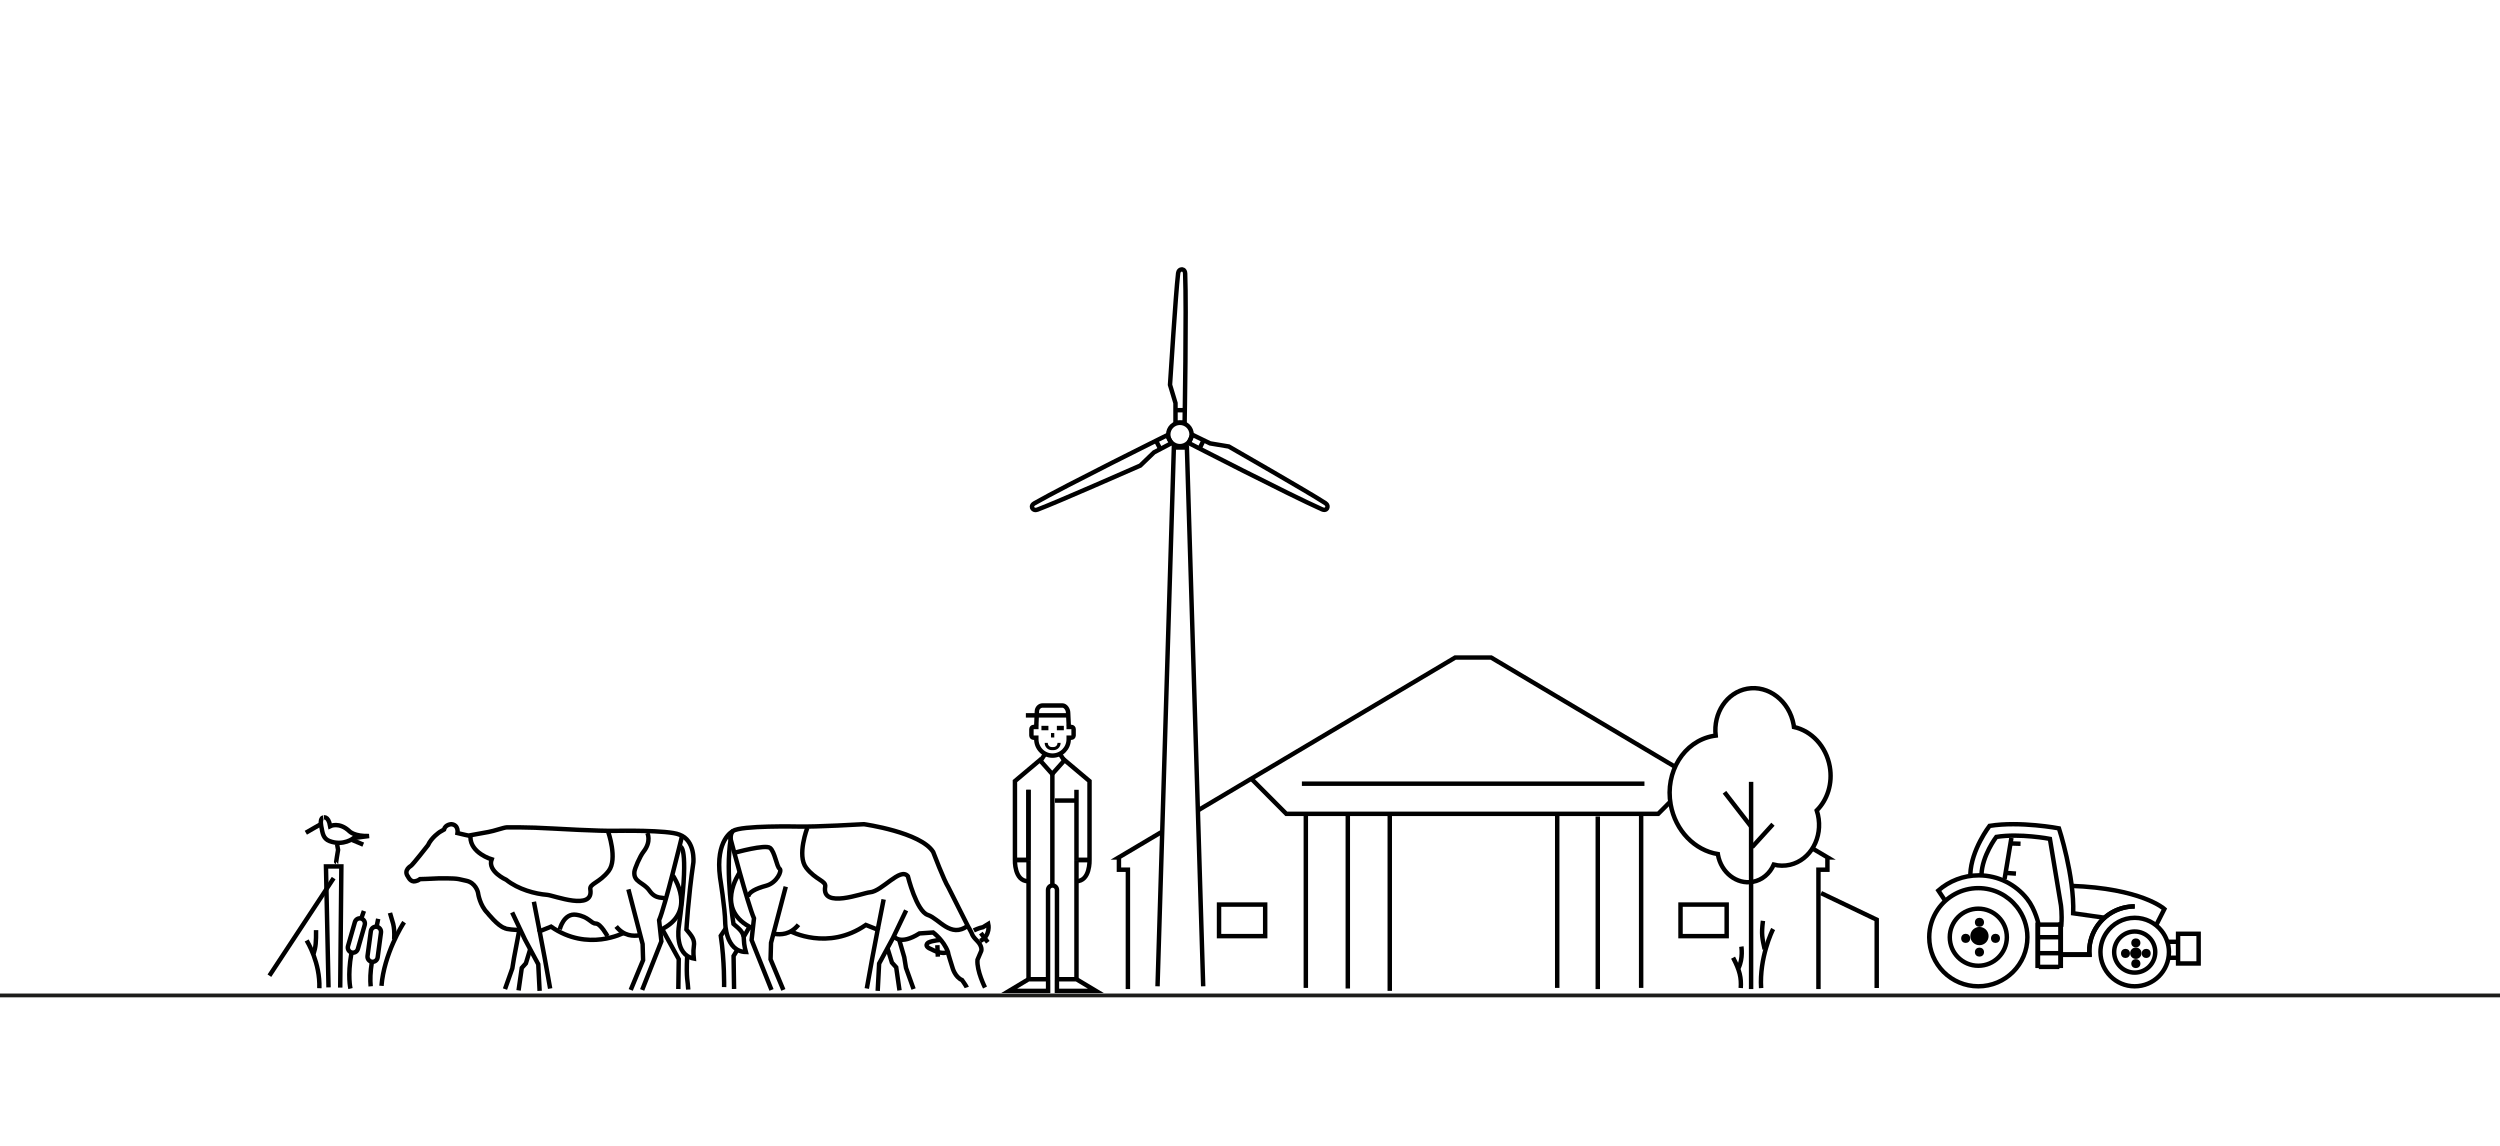 <svg id="eo2RdT7LUDC1" xmlns="http://www.w3.org/2000/svg" xmlns:xlink="http://www.w3.org/1999/xlink" viewBox="0 0 1095 502" shape-rendering="geometricPrecision" text-rendering="geometricPrecision">
<style><![CDATA[
#eo2RdT7LUDC123_tr {animation: eo2RdT7LUDC123_tr__tr 3000ms linear infinite normal forwards}@keyframes eo2RdT7LUDC123_tr__tr { 0% {transform: translate(486.806px,99.301px) rotate(0deg)} 100% {transform: translate(486.806px,99.301px) rotate(359deg)}} #eo2RdT7LUDC132_to {animation: eo2RdT7LUDC132_to__to 3000ms linear infinite normal forwards}@keyframes eo2RdT7LUDC132_to__to { 0% {transform: translate(869.424px,270px);animation-timing-function: cubic-bezier(0.42,0,1,1)} 3.333% {transform: translate(869.424px,269px);animation-timing-function: cubic-bezier(0.42,0,1,1)} 6.667% {transform: translate(869.424px,269px);animation-timing-function: cubic-bezier(0.42,0,1,1)} 10% {transform: translate(869.424px,268px)} 13.333% {transform: translate(869.424px,270px);animation-timing-function: cubic-bezier(0.42,0,1,1)} 16.667% {transform: translate(869.424px,269px);animation-timing-function: cubic-bezier(0.42,0,1,1)} 20% {transform: translate(869.424px,269px);animation-timing-function: cubic-bezier(0.42,0,1,1)} 23.333% {transform: translate(869.424px,270px);animation-timing-function: cubic-bezier(0.42,0,1,1)} 26.667% {transform: translate(869.424px,269px);animation-timing-function: cubic-bezier(0.42,0,1,1)} 30% {transform: translate(869.424px,269px);animation-timing-function: cubic-bezier(0.42,0,1,1)} 33.333% {transform: translate(869.424px,268px)} 36.667% {transform: translate(869.424px,270px);animation-timing-function: cubic-bezier(0.42,0,1,1)} 40% {transform: translate(869.424px,269px);animation-timing-function: cubic-bezier(0.42,0,1,1)} 43.333% {transform: translate(869.424px,269px);animation-timing-function: cubic-bezier(0.42,0,1,1)} 46.667% {transform: translate(869.424px,270px);animation-timing-function: cubic-bezier(0.42,0,1,1)} 50% {transform: translate(869.424px,269px);animation-timing-function: cubic-bezier(0.42,0,1,1)} 53.333% {transform: translate(869.424px,269px);animation-timing-function: cubic-bezier(0.42,0,1,1)} 56.667% {transform: translate(869.424px,268px)} 60% {transform: translate(869.424px,270px);animation-timing-function: cubic-bezier(0.42,0,1,1)} 63.333% {transform: translate(869.424px,269px);animation-timing-function: cubic-bezier(0.42,0,1,1)} 66.667% {transform: translate(869.424px,269px);animation-timing-function: cubic-bezier(0.42,0,1,1)} 70% {transform: translate(869.424px,270px);animation-timing-function: cubic-bezier(0.42,0,1,1)} 73.333% {transform: translate(869.424px,269px);animation-timing-function: cubic-bezier(0.42,0,1,1)} 76.667% {transform: translate(869.424px,269px);animation-timing-function: cubic-bezier(0.42,0,1,1)} 80% {transform: translate(869.424px,268px)} 83.333% {transform: translate(869.424px,270px);animation-timing-function: cubic-bezier(0.42,0,1,1)} 86.667% {transform: translate(869.424px,269px);animation-timing-function: cubic-bezier(0.42,0,1,1)} 90% {transform: translate(869.424px,269px);animation-timing-function: cubic-bezier(0.42,0,1,1)} 93.333% {transform: translate(869.424px,270px);animation-timing-function: cubic-bezier(0.42,0,1,1)} 96.667% {transform: translate(869.424px,269px);animation-timing-function: cubic-bezier(0.42,0,1,1)} 100% {transform: translate(869.424px,269px)}}
]]></style>
<defs><polygon id="eo2RdT7LUDC2" points="0,354 1095,354 1095,0 0,0"/></defs><g><g transform="translate(-24.424 91)"><g transform="translate(54.424 0)"><g><g mask="url(#eo2RdT7LUDC121)"><g><g transform="translate(88 105)"><g transform="translate(372 92)"><polyline points="18.484,76.579 0,87.558 0.09,87.558 0.09,92.928 4.019,92.928 4.019,145.22" fill="none" fill-rule="evenodd" stroke="#000" stroke-width="1.949"/><polyline points="243.569,47.797 163.121,0 147.372,0 34.728,66.931" fill="none" fill-rule="evenodd" stroke="#000" stroke-width="1.949"/><polyline points="306.479,145.22 306.479,92.928 310.407,92.928 310.407,87.558 310.498,87.558 304.325,83.898" fill="none" fill-rule="evenodd" stroke="#000" stroke-width="1.949"/><g transform="translate(81.316 69.011)"><line x1="0.639" y1="75.689" x2="0.639" y2="0" fill="none" fill-rule="evenodd" stroke="#000" stroke-width="1.949"/><line x1="37.4" y1="0" x2="37.4" y2="76.989" fill="none" fill-rule="evenodd" stroke="#000" stroke-width="1.949"/><line x1="110.744" y1="75.689" x2="110.744" y2="0" fill="none" fill-rule="evenodd" stroke="#000" stroke-width="1.949"/><line x1="147.505" y1="0" x2="147.505" y2="75.689" fill="none" fill-rule="evenodd" stroke="#000" stroke-width="1.949"/><line x1="19.021" y1="0.256" x2="19.021" y2="75.953" fill="none" fill-rule="evenodd" stroke="#000" stroke-width="1.949"/><line x1="128.51" y1="0.615" x2="128.51" y2="76.209" fill="none" fill-rule="evenodd" stroke="#000" stroke-width="1.949"/></g><polygon points="246.069,108.205 266.281,108.205 266.281,122.025 246.069,122.025" fill="none" fill-rule="evenodd" stroke="#000" stroke-width="1.949"/><polygon points="43.939,108.205 64.146,108.205 64.146,122.025 43.939,122.025" fill="none" fill-rule="evenodd" stroke="#000" stroke-width="1.949"/><path d="M286.633,118.908c-.463.843-6.079,12.547-5.263,25.878" fill="none" fill-rule="evenodd" stroke="#000" stroke-width="1.949"/><path d="M282.171,115.327c-.75,6.008-.302,7.65.742,12.457" fill="none" fill-rule="evenodd" stroke="#000" stroke-width="1.949"/><path d="M269.094,131.459c2.951,5.582,3.646,8.895,3.359,13.296" fill="none" fill-rule="evenodd" stroke="#000" stroke-width="1.949"/><path d="M272.721,126.602c0,0,.828,5.212-1.244,9.372" fill="none" fill-rule="evenodd" stroke="#000" stroke-width="1.949"/><line x1="80.228" y1="55.255" x2="230.269" y2="55.255" fill="none" fill-rule="evenodd" stroke="#000" stroke-width="1.949"/><polyline points="241.431,63.307 236.301,68.452 73.396,68.452 58.232,53.234" fill="none" fill-rule="evenodd" stroke="#000" stroke-width="1.949"/><path d="M311.436,47.719c-1.601-8.943-8.045-15.612-15.69-17.286-.043-.319-.075-.638-.13-.969-1.868-10.424-10.989-17.487-20.364-15.805-8.956,1.623-14.897,10.648-13.795,20.532-.357.047-.718.102-1.079.165-12.841,2.316-21.18,15.77-18.618,30.038c2.064,11.547,10.651,20.095,20.662,21.702.012.091.02.209.039.295c1.401,7.828,8.245,13.126,15.278,11.85c4.168-.748,7.464-3.668,9.172-7.528c2.308.567,4.741.626,7.17.055c8.964-2.135,14.415-11.956,12.166-21.943-.141-.626-.314-1.233-.51-1.84c4.647-4.629,7.037-11.803,5.698-19.268Z" fill="none" fill-rule="evenodd" stroke="#000" stroke-width="1.949"/><line x1="276.979" y1="145.216" x2="276.979" y2="54.451" fill="none" fill-rule="evenodd" stroke="#000" stroke-width="1.949"/><line x1="265.319" y1="59.013" x2="276.979" y2="74.05" fill="none" fill-rule="evenodd" stroke="#000" stroke-width="1.949"/><line x1="286.554" y1="73.01" x2="277.426" y2="83.048" fill="none" fill-rule="evenodd" stroke="#000" stroke-width="1.949"/><polyline points="307.629,103.182 332,114.827 332,144.743" fill="none" fill-rule="evenodd" stroke="#000" stroke-width="1.949"/></g><g transform="translate(197 165)"><path d="M31.127,46.85c0,0,16.408,8.849,33.115-2.72l5.187,2.064-2.283,11.965-2.491,13.81" fill="none" fill-rule="evenodd" stroke="#000" stroke-width="1.949"/><polyline points="69.434,73 70.059,61.039 76.081,49.903 81.894,37.739" fill="none" fill-rule="evenodd" stroke="#000" stroke-width="1.949"/><polyline points="73.692,54.234 75.664,60.621 77.533,62.689 78.982,72.793" fill="none" fill-rule="evenodd" stroke="#000" stroke-width="1.949"/><polyline points="85.149,72.203 81.827,62.927 81.064,58.256 78.883,50.728" fill="none" fill-rule="evenodd" stroke="#000" stroke-width="1.949"/><polyline points="29.163,27.361 22.712,51.963 22.508,59.179 28.112,72.59" fill="none" fill-rule="evenodd" stroke="#000" stroke-width="1.949"/><path d="M4.844,5.859c0,0,7.694,29.198,10.398,35.378l-1.043,9.49L22.921,72.59" fill="none" fill-rule="evenodd" stroke="#000" stroke-width="1.949"/><polyline points="6.521,72.171 6.308,57.736 8.323,54.406" fill="none" fill-rule="evenodd" stroke="#000" stroke-width="1.949"/><path d="M2.16,71.343c0,0,.209-11.335-1.452-22.471l2.094-3.115" fill="none" fill-rule="evenodd" stroke="#000" stroke-width="1.949"/><path d="M24.106,48.031c2.83.387,6.994.461,10.615-3.991" fill="none" fill-rule="evenodd" stroke="#000" stroke-width="1.949"/><path d="M8.969,21.178c0,0-11.618,16.503,5.86,24.508" fill="none" fill-rule="evenodd" stroke="#000" stroke-width="1.949"/><path d="M6.123,2.955c0,0-7.946,3.612-5.734,20.462c0,0,2.176,13.438,2.255,19.688c0,0,.051,12.657,9.04,12.879c0,0-.866-3.061-.866-5.39c0-3.197-1.732-4.495-4.558-6.942c0,0-3.688-22.311-1.196-37.266" fill="none" fill-rule="evenodd" stroke="#000" stroke-width="1.949"/><line x1="12.971" y1="45.498" x2="10.578" y2="49.602" fill="none" fill-rule="evenodd" stroke="#000" stroke-width="1.949"/><path d="M97.295,50.654c0,0-3.711.235-5.628,1.161c0,0-2.668,1.505,1.61,3.127c0,0,4.392,2.463,6.891.942" fill="none" fill-rule="evenodd" stroke="#000" stroke-width="1.949"/><path d="M76.601,49.184c0,0,2.598,4.018,11.111-1.341l6.018-.414c0,0,4.569,3.397,6.439,8.455.031.809,1.728,5.859,2.051,7.016c0,0,1.051,4.038,4.164,5.378c0,0,1.858,2.607,2.062,3.229" fill="none" fill-rule="evenodd" stroke="#000" stroke-width="1.949"/><path d="M5.021,6.555C4.958,3.6,6.119,2.955,6.119,2.955c3.322-2.466,28.432-1.927,28.432-1.927C42.23,1.239,63.408,0,63.408,0s24.917,3.51,30.317,12.16c0,0,4.774,12.582,6.644,15.467l8.501,16.878c.834,1.446,1.456,2.689,1.456,2.689.52.723.11,1.368,2.602,3.834c2.495,2.486,1.873,4.436,1.873,4.436l-1.661,3.917c-.417,4.851,3.294,12.156,3.294,12.156" fill="none" fill-rule="evenodd" stroke="#000" stroke-width="1.949"/><path d="M111.526,46.526c0,0,2.361-1.153,4.038-1.427l2.306-1.427c0,0,1.173,5.042-3.546,7.493" fill="none" fill-rule="evenodd" stroke="#000" stroke-width="1.949"/><line x1="72.039" y1="32.939" x2="69.434" y2="46.194" fill="none" fill-rule="evenodd" stroke="#000" stroke-width="1.949"/><line x1="95.555" y1="52.987" x2="95.779" y2="58.026" fill="none" fill-rule="evenodd" stroke="#000" stroke-width="1.949"/><line x1="114.6" y1="47.687" x2="117.658" y2="51.709" fill="none" fill-rule="evenodd" stroke="#000" stroke-width="1.949"/><path d="M38.621,1.532c0,0-4.676,12.18-.512,17.55c4.168,5.378,8.761,5.691,8.324,8.267-1.665,9.92,16.542,2.709,19.565,2.482c5.412-.414,13.319-11.163,16.648-7.032c0,0,3.747,15.299,8.741,16.952c4.998,1.653,9.989,10.339,17.483,4.757" fill="none" fill-rule="evenodd" stroke="#000" stroke-width="1.949"/><path d="M6.895,12.469c0,0,13.322-3.725,15.401-2.072c2.078,1.661,2.912,8.267,4.16,9.1c1.248.825-1.244,6.199-5.825,7.438-4.577,1.243-7.911,2.892-7.911,4.964" fill="none" fill-rule="evenodd" stroke="#000" stroke-width="1.949"/></g><g transform="translate(389 0)"><polyline points="20,236 12.856,0 7.148,0 0,236" fill="none" fill-rule="evenodd" stroke="#000" stroke-width="1.949"/></g><g transform="translate(324 113)"><g transform="translate(0 67.701)"><line x1="29.497" y1="0" x2="29.497" y2="52.202" fill="none" fill-rule="evenodd" stroke="#000" stroke-width="1.949"/><line x1="8.503" y1="52.202" x2="8.503" y2="0" fill="none" fill-rule="evenodd" stroke="#000" stroke-width="1.949"/><path d="M20.932,52.532v4.767h17.068l-8.507-5.098h-8.518-.02v-39.094c0-1.087-.876-1.97-1.959-1.97v0c-1.076,0-1.956.883-1.956,1.97v39.094h-8.538L0,57.3h17.068v-4.767" fill="none" fill-rule="evenodd" stroke="#000" stroke-width="1.949"/></g><g transform="translate(14.013 21.602)"><line x1="0" y1="2.246" x2="1.502" y2="0" fill="none" fill-rule="evenodd" stroke="#000" stroke-width="1.949"/><line x1="9.969" y1="2.246" x2="8.467" y2="0" fill="none" fill-rule="evenodd" stroke="#000" stroke-width="1.949"/></g><g transform="translate(2.538 23.938)"><g><path d="M26.854,53.037c6.179,0,5.816-9.29,5.816-9.29v-34.559L21.761,0L16.454,5.953h-.239L10.912,0L0.004,9.187v34.559c0,0-.364,9.29,5.816,9.29" fill="none" fill-rule="evenodd" stroke="#000" stroke-width="1.949"/><line x1="5.929" y1="43.763" x2="5.929" y2="12.989" fill="none" fill-rule="evenodd" stroke="#000" stroke-width="1.949"/><line x1="26.959" y1="43.763" x2="26.959" y2="12.989" fill="none" fill-rule="evenodd" stroke="#000" stroke-width="1.949"/></g><line x1="27.64" y1="43.735" x2="32.482" y2="43.735" fill="none" fill-rule="evenodd" stroke="#000" stroke-width="1.949"/><line x1="0.614" y1="43.735" x2="5.456" y2="43.735" fill="none" fill-rule="evenodd" stroke="#000" stroke-width="1.949"/></g><path d="M11.905,8.474v.772.162h-1.193c-.532,0-.954.433-.954.969v2.754c0,.544.422.973.954.973h1.193v.67c0,3.967,3.176,7.182,7.091,7.182s7.095-3.215,7.095-7.182v-.67h1.189c.532,0,.958-.429.958-.973v-2.754c0-.536-.426-.969-.958-.969h-1.189v-.934" fill="none" fill-rule="evenodd" stroke="#000" stroke-width="1.949"/><path d="M26.103,8.64L25.844,3.195C25.844,1.73,24.714,0,23.318,0h-8.636C13.286,0,12.156,1.174,12.156,2.64L11.901,8.604" fill="none" fill-rule="evenodd" stroke="#000" stroke-width="1.949"/><line x1="18.934" y1="29.887" x2="18.934" y2="78.235" fill="none" fill-rule="evenodd" stroke="#000" stroke-width="1.949"/><line x1="20.083" y1="41.643" x2="29.435" y2="41.643" fill="none" fill-rule="evenodd" stroke="#000" stroke-width="1.949"/><g transform="translate(3.152 36.927)"><line x1="5.315" y1="30.773" x2="5.315" y2="0" fill="none" fill-rule="evenodd" stroke="#000" stroke-width="1.949"/><line x1="27.026" y1="30.746" x2="31.867" y2="30.746" fill="none" fill-rule="evenodd" stroke="#000" stroke-width="1.949"/><line x1="0" y1="30.746" x2="4.842" y2="30.746" fill="none" fill-rule="evenodd" stroke="#000" stroke-width="1.949"/></g><line x1="7.329" y1="4.326" x2="25.684" y2="4.326" fill="none" fill-rule="evenodd" stroke="#000" stroke-width="1.949"/><g transform="translate(14.15 9.24)"><line x1="6.754" y1="0.641" x2="9.809" y2="0.641" fill="none" fill-rule="evenodd" stroke="#000" stroke-width="1.949"/><line x1="0" y1="0.641" x2="3.055" y2="0.641" fill="none" fill-rule="evenodd" stroke="#000" stroke-width="1.949"/><line x1="5.624" y1="3.805" x2="4.185" y2="3.805" fill="none" fill-rule="evenodd" stroke="#000" stroke-width="1.949"/><path d="M7.709,7.146v.067c0,1.343-1.079,2.431-2.413,2.431h-.778c-1.334,0-2.409-1.087-2.409-2.431v-.067" fill="none" fill-rule="evenodd" stroke="#000" stroke-width="1.364"/></g></g><g transform="translate(60 165)"><path d="M95.347,47.518c0,0-15.845,8.625-31.982-2.644l-5.01,2.016l2.21,11.644l2.406,13.451" fill="none" fill-rule="evenodd" stroke="#000" stroke-width="1.949"/><polyline points="58.351,73 57.757,61.344 51.935,50.497 46.327,38.648" fill="none" fill-rule="evenodd" stroke="#000" stroke-width="1.949"/><polyline points="54.243,54.712 52.341,60.938 50.537,62.954 49.131,72.795" fill="none" fill-rule="evenodd" stroke="#000" stroke-width="1.949"/><polyline points="43.184,72.219 46.39,63.179 47.126,58.634 49.336,46.978" fill="none" fill-rule="evenodd" stroke="#000" stroke-width="1.949"/><polyline points="97.241,28.539 103.468,52.506 103.673,59.537 98.257,72.59" fill="none" fill-rule="evenodd" stroke="#000" stroke-width="1.949"/><path d="M120.621,5.678c0,0-7.326,30.358-9.933,36.38l1,9.245-8.417,21.291" fill="none" fill-rule="evenodd" stroke="#000" stroke-width="1.949"/><polyline points="119.108,72.191 119.29,59.119 112.247,46.291" fill="none" fill-rule="evenodd" stroke="#000" stroke-width="1.949"/><path d="M123.453,72.432c-.161-4.013-.961-4.175-.481-14.595" fill="none" fill-rule="evenodd" stroke="#000" stroke-width="1.949"/><path d="M102.125,48.671c-2.729.379-6.755.45-10.248-3.875" fill="none" fill-rule="evenodd" stroke="#000" stroke-width="1.949"/><path d="M116.745,22.518c0,0,11.221,16.071-5.664,23.868" fill="none" fill-rule="evenodd" stroke="#000" stroke-width="1.949"/><line x1="55.842" y1="33.969" x2="58.351" y2="46.891" fill="none" fill-rule="evenodd" stroke="#000" stroke-width="1.949"/><path d="M88.352,3.255c0,0,4.269,11.987.248,17.219-4.021,5.244-8.456,5.544-8.039,8.057c1.607,9.663-15.979,2.648-18.894,2.415-5.227-.402-12.631-2.348-17.936-6.585c0,0-8.318-3.693-6.4-8.973c0,0-9.283-2.723-9.283-9.781" fill="none" fill-rule="evenodd" stroke="#000" stroke-width="1.949"/><path d="M105.524,3.8c0,0,1.922,3.685-1.65,8.227-1.595,2.024-3.887,7.414-4.021,8.858-.41,4.561,4.021,4.478,6.633,8.254c2.879,4.167,6.231,2.517,6.944,3.65" fill="none" fill-rule="evenodd" stroke="#000" stroke-width="1.949"/><path d="M49.497,46.335c-5.924-.158-6.459-.833-6.459-.833-3.005-.892-7.566-6.664-7.566-6.664-3.249-3.251-4.021-8.345-4.021-8.345-.059-1.065-1.319-4.849-5.12-5.694-1.449-.324-3.328-.742-3.328-.742-2.194-.485-9.019-.324-9.019-.324-3.293.193-8.039.324-8.039.324-1.394,1.101-2.844.975-2.844.975-1.548-.158-2.391-2.068-2.391-2.068-2.143-2.813,1.249-4.688,1.249-4.688.78-.47,7.483-9.063,7.483-9.063c1.56-3.433,5.152-5.784,5.152-5.784l1.871-1.089C17.063,0.075,19.698,0,19.698,0c3.297.292,2.694,3.898,2.694,3.898v0c2.292.584,4.837,1.093,4.837,1.093l8.685-1.578c2.56-.438,6.637-1.945,7.999-2.02c0,0,9.307-.166,20.252.505c0,0,20.445,1.196,27.874,1.002c0,0,22.6-.426,27.488,1.649c7.164,2.553,6.168,12.24,6.168,12.24-2.241,15.234-3.041,29.348-3.041,29.348c2.304,2.794,3.753,4.309,3.245,7.39-.366,2.221-.028,5.319-.028,5.319-8.527-1.626-6.577-13.798-6.577-13.798c4.64-33.389,1.032-35.014,1.032-35.014" fill="none" fill-rule="evenodd" stroke="#000" stroke-width="1.949"/><path d="M67.162,46.078c0,0,1.709-7.276,7.259-6.416c5.546.86,6.4,3.851,8.535,3.851s5.128,5.556,5.128,5.556" fill="none" fill-rule="evenodd" stroke="#000" stroke-width="1.949"/></g><g transform="translate(0 162)"><polyline points="31.012,74.566 31.519,21.491 24.768,21.491 25.894,74.479" fill="none" fill-rule="evenodd" stroke="#000" stroke-width="1.949"/><line x1="28.143" y1="26.618" x2="0" y2="69.349" fill="none" fill-rule="evenodd" stroke="#000" stroke-width="1.949"/><path d="M26.619,3.859c0,0,3.995-2.056,8.525,2.32c0,0,2.183,2.214,8.521,1.993l-6.72.872c0,0-4.49,3.682-10.638,1.338-2.822-1.073-3.033-3.717-3.461-5.825c0,0-1.017-3.931.581-4.42-.004,0,2.343-1.239,3.192,3.721Z" fill="none" fill-rule="evenodd" stroke="#000" stroke-width="1.949"/><line x1="22.464" y1="2.991" x2="15.954" y2="6.74" fill="none" fill-rule="evenodd" stroke="#000" stroke-width="1.949"/><path d="M29.636,11.716l.44,2.549c0,0-1.056,6.148-.904,6.148" fill="none" fill-rule="evenodd" stroke="#000" stroke-width="1.949"/><line x1="36.134" y1="9.857" x2="41.1" y2="11.949" fill="none" fill-rule="evenodd" stroke="#000" stroke-width="1.949"/><path d="M35.503,75c0,0-1.357-5.553.398-15.395" fill="none" fill-rule="evenodd" stroke="#000" stroke-width="1.949"/><path d="M38.742,57.652c-.343,1.196-1.59,1.89-2.779,1.535v0c-1.197-.343-1.875-1.602-1.532-2.814l3.005-10.509c.343-1.196,1.586-1.89,2.779-1.543v0c1.193.347,1.867,1.602,1.528,2.81L38.742,57.652Z" fill="none" fill-rule="evenodd" stroke="#000" stroke-width="1.949"/><line x1="40.216" y1="44.321" x2="41.397" y2="40.994" fill="none" fill-rule="evenodd" stroke="#000" stroke-width="1.949"/><g transform="translate(42.958 44.455)"><path d="M1.935,18.808c-.733,4.704-.795,7.782-.542,10.75" fill="none" fill-rule="evenodd" stroke="#000" stroke-width="1.949"/><path d="M4.461,16.863c-.168,1.235-1.298,2.107-2.522,1.942v0c-1.228-.17-2.085-1.314-1.918-2.553L1.471,5.403c.168-1.235,1.298-2.107,2.522-1.942v0c1.228.17,2.085,1.318,1.918,2.553L4.461,16.863Z" fill="none" fill-rule="evenodd" stroke="#000" stroke-width="1.949"/><line x1="3.989" y1="3.457" x2="4.683" y2="0" fill="none" fill-rule="evenodd" stroke="#000" stroke-width="1.949"/></g><path d="M16.325,53.915c.444.848,5.913,9.755,5.555,20.924" fill="none" fill-rule="evenodd" stroke="#000" stroke-width="1.949"/><path d="M59,45.923c-.799,1.156-8.794,13.958-9.913,27.877" fill="none" fill-rule="evenodd" stroke="#000" stroke-width="1.949"/><path d="M52.81,41.855c.936,3.789,2.179,5.055,1.836,11.646" fill="none" fill-rule="evenodd" stroke="#000" stroke-width="1.949"/><path d="M20.433,49.392c.031,5.146-.097,7.372-1.103,10.379" fill="none" fill-rule="evenodd" stroke="#000" stroke-width="1.949"/></g></g></g><mask id="eo2RdT7LUDC121" mask-type="luminance"><use width="1095" height="354" xlink:href="#eo2RdT7LUDC2" fill="#fff" fill-rule="evenodd"/></mask></g></g><g id="eo2RdT7LUDC123_tr" transform="translate(486.806,99.301) rotate(0)"><g transform="translate(-64.806,-72.301)"><circle r="5.12" transform="translate(64.806 72.301)" fill="none" fill-rule="evenodd" stroke="#000" stroke-width="1.95"/><g transform="translate(60.466 0)"><path d="M6.4,67.041c0,0,.85-49.36.23-65.24-.07-1.9-1.47-1.8-1.47-1.8-1.64.06-1.64,2-1.64,2-1.06,9-3.25,44.92-3.52,48.55l2.4,8v8.58l4-.09Z" fill="none" fill-rule="evenodd" stroke="#000" stroke-width="1.95"/><line x1="6.29" y1="61.661" x2="2.88" y2="61.661" fill="none" fill-rule="evenodd" stroke="#000" stroke-width="1.95"/></g><path d="M68.616,76.011c0,0,43.9,22.6,58.43,29.07c1.73.76,2.25-.53,2.25-.53.68-1.49-1.07-2.36-1.07-2.36-7.63-4.93-38.86-22.78-42-24.62l-8.21-1.37-7.72-3.76-1.68,3.57Z" fill="none" fill-rule="evenodd" stroke="#000" stroke-width="1.95"/><line x1="73.486" y1="78.301" x2="74.996" y2="75.231" fill="none" fill-rule="evenodd" stroke="#000" stroke-width="1.95"/><path d="M59.156,72.641c0,0-44.25,21.91-58.07,29.8-1.65.93-.93,2.12-.93,2.12.81,1.43,2.54.54,2.54.54c8.51-3.21,41.4-17.74,44.75-19.18l6-5.78l7.6-4-1.89-3.5Z" fill="none" fill-rule="evenodd" stroke="#000" stroke-width="1.95"/><line x1="54.436" y1="75.211" x2="55.996" y2="78.241" fill="none" fill-rule="evenodd" stroke="#000" stroke-width="1.95"/></g></g></g><g id="eo2RdT7LUDC132_to" transform="translate(869.424,270)"><g transform="translate(0,0)"><path d="M101.757,46.705C99.011,43.233,94.769,41,90,41c-5.154,0-9.694,2.599-12.394,6.556C75.965,49.957,75,52.869,75,56.002C75,64.287,81.714,71,90,71s15-6.713,15-14.998c-.004-3.515-1.217-6.747-3.243-9.297Z" fill="none" fill-rule="evenodd" stroke="#000" stroke-width="1.949"/><circle r="9" transform="translate(90 56)" fill="none" fill-rule="evenodd" stroke="#000" stroke-width="1.949"/><circle r="2.5" transform="translate(90.5 56.5)"/><g transform="translate(84 54.602)"><ellipse rx="1.958" ry="2" transform="translate(1.958 2)"/><ellipse rx="1.958" ry="2" transform="translate(11.042 2)"/></g><g transform="translate(88.5 50.025)"><ellipse rx="2" ry="1.958" transform="translate(2 1.958)"/><ellipse rx="2" ry="1.958" transform="translate(2 11.042)"/></g><path d="M38.358,36.174C34.421,31.194,28.337,28,21.502,28c-7.387,0-13.9,3.723-17.768,9.394C1.384,40.841,0,45.016,0,49.498C0,61.38,9.626,71,21.498,71C33.378,71,43,61.376,43,49.498c.004-5.03-1.744-9.662-4.642-13.324Z" fill="none" fill-rule="evenodd" stroke="#000" stroke-width="1.949"/><path d="M22.889,22.115c.282-8.41,6.494-16.541,6.494-16.541c10.271-1.677,23.476.852,23.476.852l4.819,29.001c0,0,.564,4.054.201,8.573l-9.942-.012c0,0-1.402-6.66-5.05-11.279-4.95-6.265-12.595-10.3-21.186-10.3-6.772,0-12.954,2.497-17.699,6.629l2.853,4.294" fill="none" fill-rule="evenodd" stroke="#000" stroke-width="1.949"/><circle r="12.5" transform="translate(21.5 49.5)" fill="none" fill-rule="evenodd" stroke="#000" stroke-width="1.949"/><circle r="4" transform="translate(22 49)"/><g transform="translate(14 48)"><ellipse rx="1.972" ry="2" transform="translate(1.972 2)"/><ellipse rx="1.972" ry="2" transform="translate(15.028 2)"/></g><g transform="translate(20 41)"><ellipse rx="2" ry="1.973" transform="translate(2 1.973)"/><ellipse rx="2" ry="1.973" transform="translate(2 15.027)"/></g><path d="M99.52,44L103,37.146c0,0-9.912-9.07-41-10.146" fill="none" fill-rule="evenodd" stroke="#000" stroke-width="1.949"/><polygon points="109,48 118,48 118,61 109,61" fill="none" fill-rule="evenodd" stroke="#000" stroke-width="1.949"/><path d="M18,21.948c.368-10.776,8.416-21.205,8.416-21.205c13.302-2.161,30.406,1.078,30.406,1.078s6.787,20.75,6.24,37.195L77,41" fill="none" fill-rule="evenodd" stroke="#000" stroke-width="1.949"/><line x1="109" y1="51.5" x2="105" y2="51.5" fill="none" fill-rule="evenodd" stroke="#000" stroke-width="1.949"/><line x1="109" y1="58.5" x2="105" y2="58.5" fill="none" fill-rule="evenodd" stroke="#000" stroke-width="1.949"/><line x1="57.5" y1="43" x2="57.5" y2="63" fill="none" fill-rule="evenodd" stroke="#000" stroke-width="1.949"/><line x1="47.5" y1="43" x2="47.5" y2="63" fill="none" fill-rule="evenodd" stroke="#000" stroke-width="1.949"/><path d="M57,57h13.162l-.081-1.379c0-4.094,1.283-7.901,3.458-11.044C77.125,39.403,83.157,36,90,36" fill="none" fill-rule="evenodd" stroke="#000" stroke-width="1.949"/><line x1="48" y1="49.5" x2="57" y2="49.5" fill="none" fill-rule="evenodd" stroke="#000" stroke-width="1.949"/><line x1="48" y1="56.5" x2="57" y2="56.5" fill="none" fill-rule="evenodd" stroke="#000" stroke-width="1.949"/><line x1="48" y1="62.5" x2="57" y2="62.5" fill="none" fill-rule="evenodd" stroke="#000" stroke-width="1.949"/><line x1="36" y1="6" x2="33" y2="24" fill="none" fill-rule="evenodd" stroke="#000" stroke-width="1.949"/><line x1="36" y1="8.432" x2="40" y2="8.568" fill="none" fill-rule="evenodd" stroke="#000" stroke-width="1.949"/><line x1="34" y1="21.363" x2="38" y2="21.637" fill="none" fill-rule="evenodd" stroke="#000" stroke-width="1.949"/><g transform="translate(47 36)"><line x1="10.646" y1="7.228" x2="10.646" y2="27" fill="none" fill-rule="evenodd" stroke="#000" stroke-width="1.949"/><line x1="0.63" y1="7.228" x2="0.63" y2="27" fill="none" fill-rule="evenodd" stroke="#000" stroke-width="1.949"/><path d="M10.069,21.21h13.134L23.122,19.818c0-4.135,1.281-7.98,3.451-11.155C30.152,3.437,36.172,0,43,0" fill="none" fill-rule="evenodd" stroke="#000" stroke-width="1.949"/></g></g></g><path d="M1.232,345.83C0.552,345.83,0,345.458,0,345c0-.46.552-.83,1.232-.83c493.356,0,863.373,0,1110.05,0c241.25,0,603.126,0,1085.627,0c.68,0,1.232.37,1.232.83c0,.458-.552.83-1.232.83h-2195.677Z" fill="#1d1d1b" fill-rule="evenodd"/></g></g></svg>
